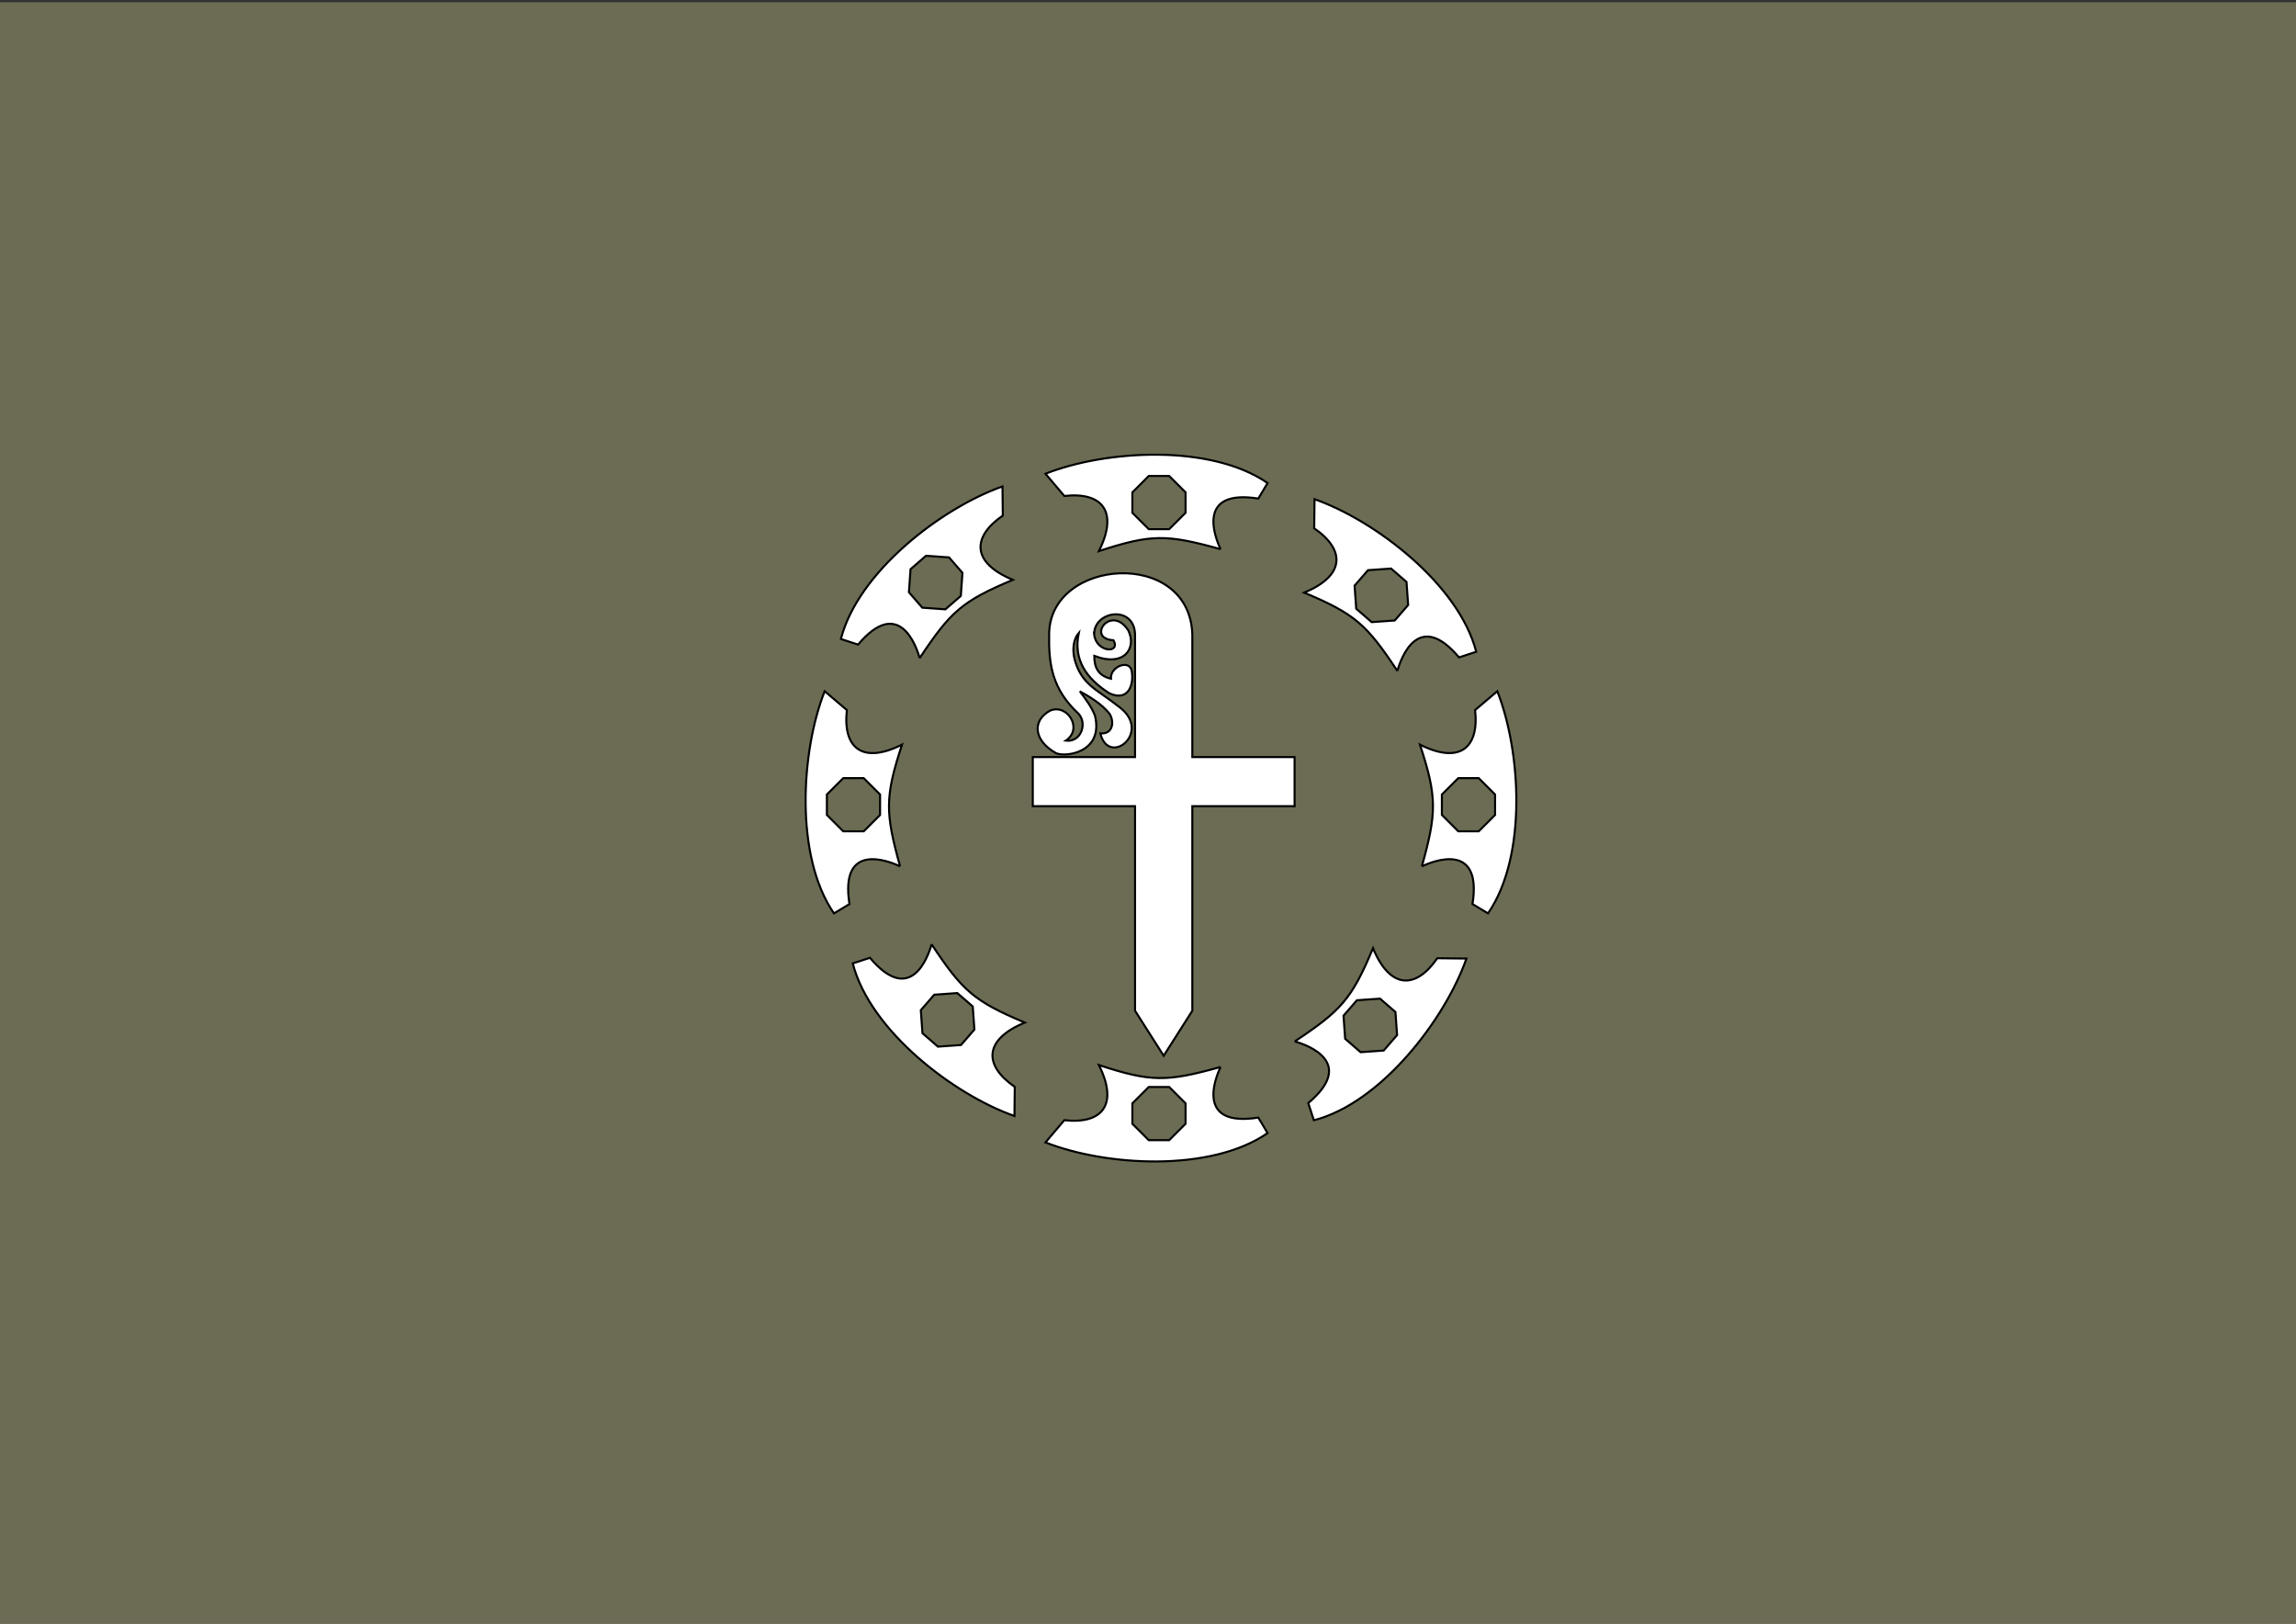 <?xml version="1.0" encoding="UTF-8" standalone="no"?>
<svg
   xmlns:dc="http://purl.org/dc/elements/1.1/"
   xmlns:cc="http://creativecommons.org/ns#"
   xmlns:rdf="http://www.w3.org/1999/02/22-rdf-syntax-ns#"
   xmlns:svg="http://www.w3.org/2000/svg"
   xmlns="http://www.w3.org/2000/svg"
   xmlns:sodipodi="http://sodipodi.sourceforge.net/DTD/sodipodi-0.dtd"
   xmlns:inkscape="http://www.inkscape.org/namespaces/inkscape"
   width="297mm"
   height="210mm"
   viewBox="0 0 297 210"
   version="1.1"
   id="svg8"
   inkscape:version="1.0 (4035a4fb49, 2020-05-01)"
   sodipodi:docname="Bandera_de_Burguete.svg">
  <rect x="0" y="0" width="297" height="210" fill="#333333" stroke="none"/>
  <defs
     id="defs2" />
  <sodipodi:namedview
     id="base"
     pagecolor="#ffffff"
     bordercolor="#666666"
     borderopacity="1.0"
     inkscape:pageopacity="0.0"
     inkscape:pageshadow="2"
     inkscape:zoom="0.24748738"
     inkscape:cx="140.08296"
     inkscape:cy="739.97284"
     inkscape:document-units="mm"
     inkscape:current-layer="layer2"
     showgrid="false"
     inkscape:window-width="1920"
     inkscape:window-height="1009"
     inkscape:window-x="-8"
     inkscape:window-y="-8"
     inkscape:window-maximized="1"
     inkscape:document-rotation="0" />
  <g
     inkscape:groupmode="layer"
     id="layer2"
     inkscape:label="Capa 2">
    <rect
       style="fill:#6b6c53;fill-opacity:1;stroke-width:0;stroke-miterlimit:4;stroke-dasharray:none;stroke-dashoffset:0"
       id="rect842"
       width="299.036"
       height="211.029"
       x="-0.111"
       y="0.291" />
    <g
       id="g1452">
      <path
         style="fill:#ffffff;fill-opacity:1;stroke:none;stroke-width:0.265px;stroke-linecap:butt;stroke-linejoin:miter;stroke-opacity:1"
         d="m 157.889,71.027 c -6.934,-1.921 -8.933,-1.986 -15.744,0.251 2.584,-5.158 0.406,-7.681 -4.468,-7.133 l -2.439,-2.873 c 7.742,-3.06 21.321,-3.907 28.731,1.203 l -1.203,2.005 c -8.069,-1.275 -5.603,5.026 -4.878,6.548 l -6.648,-2.587 2.117,-2.117 v -2.646 l -2.117,-2.117 h -2.646 l -2.117,2.117 v 2.646 l 2.117,2.117 h 2.646"
         id="path1443"
         sodipodi:nodetypes="cccccccccccccccc" />
      <path
         sodipodi:nodetypes="cccccccccc"
         id="path1445"
         d="m 151.241,68.44 h -2.646 l -2.117,-2.117 v -2.646 l 2.117,-2.117 h 2.646 l 2.117,2.117 v 2.646 l -2.117,2.117 -2.646,0"
         style="fill:none;fill-opacity:1;stroke:#000000;stroke-width:0.265px;stroke-linecap:butt;stroke-linejoin:miter;stroke-opacity:1" />
      <path
         style="fill:none;fill-opacity:1;stroke:#000000;stroke-width:0.265px;stroke-linecap:butt;stroke-linejoin:miter;stroke-opacity:1"
         d="m 157.889,71.027 c -6.934,-1.921 -8.933,-1.986 -15.744,0.251 2.584,-5.158 0.406,-7.681 -4.468,-7.133 l -2.439,-2.873 c 7.742,-3.06 21.321,-3.907 28.731,1.203 l -1.203,2.005 c -8.069,-1.275 -5.603,5.026 -4.878,6.548"
         id="path1447"
         sodipodi:nodetypes="ccccccc" />
    </g>
    <g
       transform="matrix(1,0,0,-1,0,209.024)"
       id="g1460">
      <path
         sodipodi:nodetypes="cccccccccccccccc"
         id="path1454"
         d="m 157.889,71.027 c -6.934,-1.921 -8.933,-1.986 -15.744,0.251 2.584,-5.158 0.406,-7.681 -4.468,-7.133 l -2.439,-2.873 c 7.742,-3.06 21.321,-3.907 28.731,1.203 l -1.203,2.005 c -8.069,-1.275 -5.603,5.026 -4.878,6.548 l -6.648,-2.587 2.117,-2.117 v -2.646 l -2.117,-2.117 h -2.646 l -2.117,2.117 v 2.646 l 2.117,2.117 h 2.646"
         style="fill:#ffffff;fill-opacity:1;stroke:none;stroke-width:0.265px;stroke-linecap:butt;stroke-linejoin:miter;stroke-opacity:1" />
      <path
         style="fill:none;fill-opacity:1;stroke:#000000;stroke-width:0.265px;stroke-linecap:butt;stroke-linejoin:miter;stroke-opacity:1"
         d="m 151.241,68.44 h -2.646 l -2.117,-2.117 v -2.646 l 2.117,-2.117 h 2.646 l 2.117,2.117 v 2.646 l -2.117,2.117 h -2.646"
         id="path1456"
         sodipodi:nodetypes="cccccccccc" />
      <path
         sodipodi:nodetypes="ccccccc"
         id="path1458"
         d="m 157.889,71.027 c -6.934,-1.921 -8.933,-1.986 -15.744,0.251 2.584,-5.158 0.406,-7.681 -4.468,-7.133 l -2.439,-2.873 c 7.742,-3.06 21.321,-3.907 28.731,1.203 l -1.203,2.005 c -8.069,-1.275 -5.603,5.026 -4.878,6.548"
         style="fill:none;fill-opacity:1;stroke:#000000;stroke-width:0.265px;stroke-linecap:butt;stroke-linejoin:miter;stroke-opacity:1" />
    </g>
    <g
       id="g1468"
       transform="matrix(0,1,1,0,45.403,-45.839)">
      <path
         style="fill:#ffffff;fill-opacity:1;stroke:none;stroke-width:0.265px;stroke-linecap:butt;stroke-linejoin:miter;stroke-opacity:1"
         d="m 157.889,71.027 c -6.934,-1.921 -8.933,-1.986 -15.744,0.251 2.584,-5.158 0.406,-7.681 -4.468,-7.133 l -2.439,-2.873 c 7.742,-3.06 21.321,-3.907 28.731,1.203 l -1.203,2.005 c -8.069,-1.275 -5.603,5.026 -4.878,6.548 l -6.648,-2.587 2.117,-2.117 v -2.646 l -2.117,-2.117 h -2.646 l -2.117,2.117 v 2.646 l 2.117,2.117 h 2.646"
         id="path1462"
         sodipodi:nodetypes="cccccccccccccccc" />
      <path
         sodipodi:nodetypes="cccccccccc"
         id="path1464"
         d="m 151.241,68.44 h -2.646 l -2.117,-2.117 v -2.646 l 2.117,-2.117 h 2.646 l 2.117,2.117 v 2.646 l -2.117,2.117 h -2.646"
         style="fill:none;fill-opacity:1;stroke:#000000;stroke-width:0.265px;stroke-linecap:butt;stroke-linejoin:miter;stroke-opacity:1" />
      <path
         style="fill:none;fill-opacity:1;stroke:#000000;stroke-width:0.265px;stroke-linecap:butt;stroke-linejoin:miter;stroke-opacity:1"
         d="m 157.889,71.027 c -6.934,-1.921 -8.933,-1.986 -15.744,0.251 2.584,-5.158 0.406,-7.681 -4.468,-7.133 l -2.439,-2.873 c 7.742,-3.06 21.321,-3.907 28.731,1.203 l -1.203,2.005 c -8.069,-1.275 -5.603,5.026 -4.878,6.548"
         id="path1466"
         sodipodi:nodetypes="ccccccc" />
    </g>
    <g
       transform="rotate(90,150.398,104.558)"
       id="g1476">
      <path
         sodipodi:nodetypes="cccccccccccccccc"
         id="path1470"
         d="m 157.889,71.027 c -6.934,-1.921 -8.933,-1.986 -15.744,0.251 2.584,-5.158 0.406,-7.681 -4.468,-7.133 l -2.439,-2.873 c 7.742,-3.06 21.321,-3.907 28.731,1.203 l -1.203,2.005 c -8.069,-1.275 -5.603,5.026 -4.878,6.548 l -6.648,-2.587 2.117,-2.117 v -2.646 l -2.117,-2.117 h -2.646 l -2.117,2.117 v 2.646 l 2.117,2.117 h 2.646"
         style="fill:#ffffff;fill-opacity:1;stroke:none;stroke-width:0.265px;stroke-linecap:butt;stroke-linejoin:miter;stroke-opacity:1" />
      <path
         style="fill:none;fill-opacity:1;stroke:#000000;stroke-width:0.265px;stroke-linecap:butt;stroke-linejoin:miter;stroke-opacity:1"
         d="m 151.241,68.44 h -2.646 l -2.117,-2.117 v -2.646 l 2.117,-2.117 h 2.646 l 2.117,2.117 v 2.646 l -2.117,2.117 h -2.646"
         id="path1472"
         sodipodi:nodetypes="cccccccccc" />
      <path
         sodipodi:nodetypes="ccccccc"
         id="path1474"
         d="m 157.889,71.027 c -6.934,-1.921 -8.933,-1.986 -15.744,0.251 2.584,-5.158 0.406,-7.681 -4.468,-7.133 l -2.439,-2.873 c 7.742,-3.06 21.321,-3.907 28.731,1.203 l -1.203,2.005 c -8.069,-1.275 -5.603,5.026 -4.878,6.548"
         style="fill:none;fill-opacity:1;stroke:#000000;stroke-width:0.265px;stroke-linecap:butt;stroke-linejoin:miter;stroke-opacity:1" />
    </g>
    <g
       id="g1484"
       transform="rotate(40.939,148.233,109.534)">
      <path
         style="fill:#ffffff;fill-opacity:1;stroke:none;stroke-width:0.265px;stroke-linecap:butt;stroke-linejoin:miter;stroke-opacity:1"
         d="m 157.889,71.027 c -6.934,-1.921 -8.933,-1.986 -15.744,0.251 2.584,-5.158 0.406,-7.681 -4.468,-7.133 l -2.439,-2.873 c 7.742,-3.06 21.321,-3.907 28.731,1.203 l -1.203,2.005 c -8.069,-1.275 -5.603,5.026 -4.878,6.548 l -6.648,-2.587 2.117,-2.117 v -2.646 l -2.117,-2.117 h -2.646 l -2.117,2.117 v 2.646 l 2.117,2.117 h 2.646"
         id="path1478"
         sodipodi:nodetypes="cccccccccccccccc" />
      <path
         sodipodi:nodetypes="cccccccccc"
         id="path1480"
         d="m 151.241,68.44 h -2.646 l -2.117,-2.117 v -2.646 l 2.117,-2.117 h 2.646 l 2.117,2.117 v 2.646 l -2.117,2.117 h -2.646"
         style="fill:none;fill-opacity:1;stroke:#000000;stroke-width:0.265px;stroke-linecap:butt;stroke-linejoin:miter;stroke-opacity:1" />
      <path
         style="fill:none;fill-opacity:1;stroke:#000000;stroke-width:0.265px;stroke-linecap:butt;stroke-linejoin:miter;stroke-opacity:1"
         d="m 157.889,71.027 c -6.934,-1.921 -8.933,-1.986 -15.744,0.251 2.584,-5.158 0.406,-7.681 -4.468,-7.133 l -2.439,-2.873 c 7.742,-3.06 21.321,-3.907 28.731,1.203 l -1.203,2.005 c -8.069,-1.275 -5.603,5.026 -4.878,6.548"
         id="path1482"
         sodipodi:nodetypes="ccccccc" />
    </g>
    <g
       transform="matrix(-0.755,0.655,0.655,0.755,191.649,-71.927)"
       id="g1492">
      <path
         sodipodi:nodetypes="cccccccccccccccc"
         id="path1486"
         d="m 157.889,71.027 c -6.934,-1.921 -8.933,-1.986 -15.744,0.251 2.584,-5.158 0.406,-7.681 -4.468,-7.133 l -2.439,-2.873 c 7.742,-3.06 21.321,-3.907 28.731,1.203 l -1.203,2.005 c -8.069,-1.275 -5.603,5.026 -4.878,6.548 l -6.648,-2.587 2.117,-2.117 v -2.646 l -2.117,-2.117 h -2.646 l -2.117,2.117 v 2.646 l 2.117,2.117 h 2.646"
         style="fill:#ffffff;fill-opacity:1;stroke:none;stroke-width:0.265px;stroke-linecap:butt;stroke-linejoin:miter;stroke-opacity:1" />
      <path
         style="fill:none;fill-opacity:1;stroke:#000000;stroke-width:0.265px;stroke-linecap:butt;stroke-linejoin:miter;stroke-opacity:1"
         d="m 151.241,68.44 h -2.646 l -2.117,-2.117 v -2.646 l 2.117,-2.117 h 2.646 l 2.117,2.117 v 2.646 l -2.117,2.117 h -2.646"
         id="path1488"
         sodipodi:nodetypes="cccccccccc" />
      <path
         sodipodi:nodetypes="ccccccc"
         id="path1490"
         d="m 157.889,71.027 c -6.934,-1.921 -8.933,-1.986 -15.744,0.251 2.584,-5.158 0.406,-7.681 -4.468,-7.133 l -2.439,-2.873 c 7.742,-3.06 21.321,-3.907 28.731,1.203 l -1.203,2.005 c -8.069,-1.275 -5.603,5.026 -4.878,6.548"
         style="fill:none;fill-opacity:1;stroke:#000000;stroke-width:0.265px;stroke-linecap:butt;stroke-linejoin:miter;stroke-opacity:1" />
    </g>
    <g
       id="g1500"
       transform="rotate(-139.061,148.735,103.554)">
      <path
         style="fill:#ffffff;fill-opacity:1;stroke:none;stroke-width:0.265px;stroke-linecap:butt;stroke-linejoin:miter;stroke-opacity:1"
         d="m 157.889,71.027 c -6.934,-1.921 -8.933,-1.986 -15.744,0.251 2.584,-5.158 0.406,-7.681 -4.468,-7.133 l -2.439,-2.873 c 7.742,-3.06 21.321,-3.907 28.731,1.203 l -1.203,2.005 c -8.069,-1.275 -5.603,5.026 -4.878,6.548 l -6.648,-2.587 2.117,-2.117 v -2.646 l -2.117,-2.117 h -2.646 l -2.117,2.117 v 2.646 l 2.117,2.117 h 2.646"
         id="path1494"
         sodipodi:nodetypes="cccccccccccccccc" />
      <path
         sodipodi:nodetypes="cccccccccc"
         id="path1496"
         d="m 151.241,68.44 h -2.646 l -2.117,-2.117 v -2.646 l 2.117,-2.117 h 2.646 l 2.117,2.117 v 2.646 l -2.117,2.117 h -2.646"
         style="fill:none;fill-opacity:1;stroke:#000000;stroke-width:0.265px;stroke-linecap:butt;stroke-linejoin:miter;stroke-opacity:1" />
      <path
         style="fill:none;fill-opacity:1;stroke:#000000;stroke-width:0.265px;stroke-linecap:butt;stroke-linejoin:miter;stroke-opacity:1"
         d="m 157.889,71.027 c -6.934,-1.921 -8.933,-1.986 -15.744,0.251 2.584,-5.158 0.406,-7.681 -4.468,-7.133 l -2.439,-2.873 c 7.742,-3.06 21.321,-3.907 28.731,1.203 l -1.203,2.005 c -8.069,-1.275 -5.603,5.026 -4.878,6.548"
         id="path1498"
         sodipodi:nodetypes="ccccccc" />
    </g>
    <g
       transform="rotate(130.939,148.157,105.048)"
       id="g1508">
      <path
         sodipodi:nodetypes="cccccccccccccccc"
         id="path1502"
         d="m 157.889,71.027 c -6.934,-1.921 -8.933,-1.986 -15.744,0.251 2.584,-5.158 0.406,-7.681 -4.468,-7.133 l -2.439,-2.873 c 7.742,-3.06 21.321,-3.907 28.731,1.203 l -1.203,2.005 c -8.069,-1.275 -5.603,5.026 -4.878,6.548 l -6.648,-2.587 2.117,-2.117 v -2.646 l -2.117,-2.117 h -2.646 l -2.117,2.117 v 2.646 l 2.117,2.117 h 2.646"
         style="fill:#ffffff;fill-opacity:1;stroke:none;stroke-width:0.265px;stroke-linecap:butt;stroke-linejoin:miter;stroke-opacity:1" />
      <path
         style="fill:none;fill-opacity:1;stroke:#000000;stroke-width:0.265px;stroke-linecap:butt;stroke-linejoin:miter;stroke-opacity:1"
         d="m 151.241,68.44 h -2.646 l -2.117,-2.117 v -2.646 l 2.117,-2.117 h 2.646 l 2.117,2.117 v 2.646 l -2.117,2.117 h -2.646"
         id="path1504"
         sodipodi:nodetypes="cccccccccc" />
      <path
         sodipodi:nodetypes="ccccccc"
         id="path1506"
         d="m 157.889,71.027 c -6.934,-1.921 -8.933,-1.986 -15.744,0.251 2.584,-5.158 0.406,-7.681 -4.468,-7.133 l -2.439,-2.873 c 7.742,-3.06 21.321,-3.907 28.731,1.203 l -1.203,2.005 c -8.069,-1.275 -5.603,5.026 -4.878,6.548"
         style="fill:none;fill-opacity:1;stroke:#000000;stroke-width:0.265px;stroke-linecap:butt;stroke-linejoin:miter;stroke-opacity:1" />
    </g>
    <path
       sodipodi:nodetypes="ccccccccccccccccccccccccccccccccc"
       id="path1510"
       d="m 141.533,82.04 c -0.03,-3.039 5.167,-3.84 5.292,0 v 15.875 h -13.229 v 6.35 h 13.229 v 26.458 l 3.704,5.821 3.704,-5.821 v -26.458 h 13.229 v -6.35 h -13.229 v -15.875 c -0.383,-11.194 -18.491,-9.849 -18.521,0 -0.074,3.92 0.406,7.112 3.802,10.268 1.156,1.243 0.352,3.722 -1.648,3.485 2.306,-1.56 0.159,-4.852 -2.055,-3.874 -2.398,1.347 -2.022,3.921 0.78,5.481 1.142,0.568 6.189,-0.011 5.055,-4.819 -0.413,-1.095 -1.177,-2.132 -1.961,-3.166 1.222,0.655 2.889,1.68 3.827,2.882 0.639,0.96 0.514,2.698 -1.181,2.551 1.095,4.421 6.815,-0.168 2.433,-3.425 -2.858,-2.272 -4.857,-2.83 -5.764,-6.166 -0.342,-1.365 -0.091,-2.682 0.547,-3.406 -0.745,3.526 1.018,5.934 3.959,7.818 2.454,1.118 3.222,-1.121 2.873,-2.94 -0.307,-1.477 -2.79,-0.523 -2.673,1.052 -1.675,-0.382 -2.167,-1.51 -2.155,-2.957 3.916,1.51 5.524,-1.045 4.393,-3.3 -2.23,-3.454 -5.493,1.094 -1.913,1.276 1.005,1.766 -2.251,1.62 -2.499,-0.761 z"
       style="fill:#ffffff;stroke:#000000;stroke-width:0.265px;stroke-linecap:butt;stroke-linejoin:miter;stroke-opacity:1;fill-opacity:1" />
  </g>
</svg>

